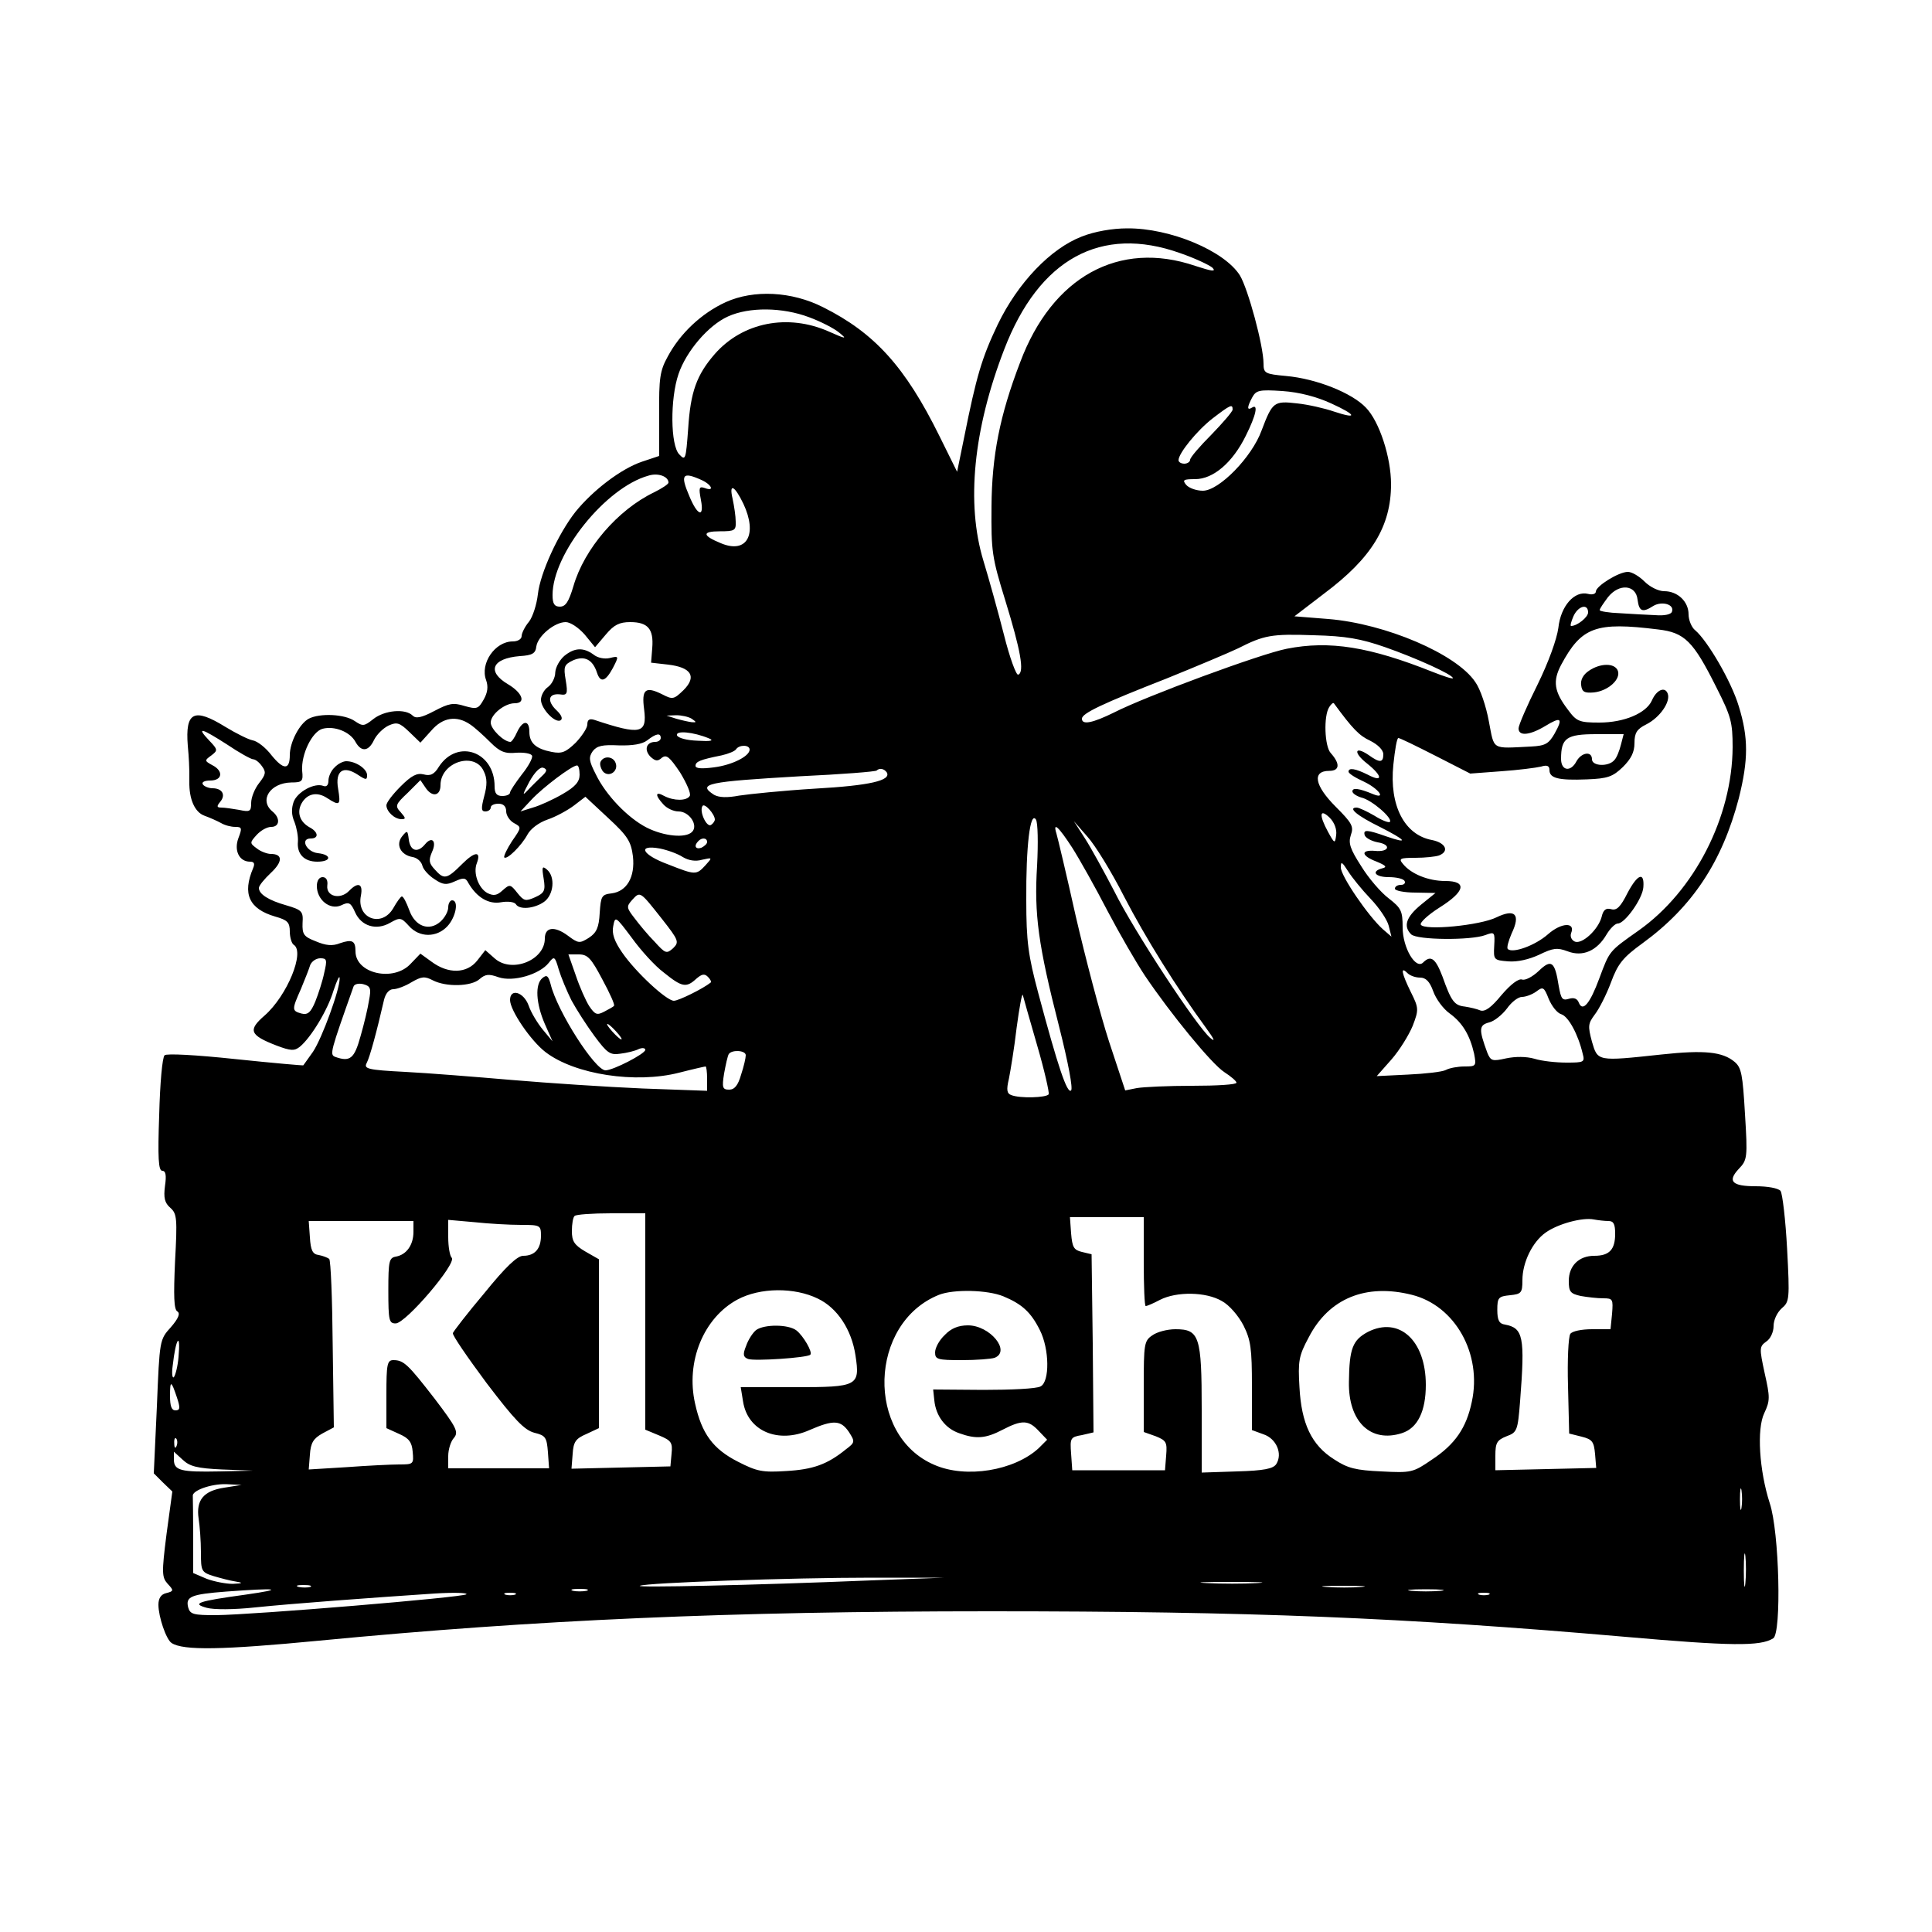 <?xml version="1.0" standalone="no"?>
<!DOCTYPE svg PUBLIC "-//W3C//DTD SVG 20010904//EN"
 "http://www.w3.org/TR/2001/REC-SVG-20010904/DTD/svg10.dtd">
<svg version="1.0" xmlns="http://www.w3.org/2000/svg"
 width="500pt" height="500pt" viewBox="0 0 500 500"
 preserveAspectRatio="xMidYMid meet">
<g transform="translate(0,500) scale(0.1,-0.1)"
fill="#000000" stroke="none">
<path d="M2800 4388 c-81 -31 -166 -120 -218 -228 -41 -86 -55 -133 -87 -293
l-18 -88 -46 93 c-88 178 -167 266 -301 333 -81 41 -179 46 -252 13 -63 -29
-118 -81 -150 -141 -20 -36 -23 -56 -22 -149 l0 -108 -45 -15 c-53 -18 -126
-73 -172 -130 -44 -56 -91 -158 -97 -213 -3 -26 -13 -58 -23 -71 -11 -13 -19
-30 -19 -37 0 -8 -10 -14 -23 -14 -46 0 -85 -57 -69 -100 6 -17 4 -32 -6 -50
-14 -25 -18 -26 -50 -17 -29 9 -40 7 -78 -13 -34 -18 -48 -20 -56 -12 -19 19
-73 14 -102 -9 -24 -19 -27 -19 -48 -5 -26 18 -90 21 -119 6 -24 -13 -49 -61
-49 -94 0 -39 -16 -39 -47 -1 -15 20 -37 37 -49 39 -11 2 -43 18 -71 35 -81
50 -104 39 -97 -49 3 -30 4 -61 4 -67 0 -7 0 -19 0 -25 -1 -46 14 -80 39 -89
14 -5 34 -14 43 -19 10 -6 26 -10 37 -10 17 0 18 -3 8 -29 -12 -32 2 -61 30
-61 11 0 13 -5 8 -17 -28 -66 -11 -105 57 -125 32 -9 38 -15 38 -39 0 -15 5
-31 10 -34 30 -18 -17 -132 -75 -183 -44 -38 -39 -51 31 -78 37 -14 46 -14 60
-3 29 24 72 95 87 145 9 27 16 42 16 32 1 -27 -45 -154 -69 -190 -13 -18 -24
-34 -25 -35 0 -1 -79 6 -175 16 -103 11 -179 15 -184 10 -6 -5 -12 -74 -14
-154 -4 -112 -2 -145 8 -145 9 0 11 -12 7 -39 -4 -31 -1 -44 14 -57 17 -15 18
-28 12 -139 -4 -89 -3 -124 6 -129 8 -5 3 -18 -17 -41 -29 -32 -29 -33 -36
-205 l-8 -173 24 -24 24 -23 -15 -110 c-13 -102 -12 -112 3 -129 16 -17 16
-19 -4 -24 -13 -3 -20 -13 -20 -30 0 -31 20 -90 34 -99 30 -20 132 -18 382 6
561 54 1063 76 1736 76 673 0 1068 -16 1643 -66 275 -24 351 -25 384 -4 22 13
16 276 -9 350 -27 84 -34 192 -14 233 15 32 15 41 1 103 -14 65 -14 69 4 82
11 7 19 25 19 40 0 16 9 35 21 46 20 17 21 23 14 154 -4 75 -12 143 -17 150
-6 7 -33 12 -64 12 -62 0 -74 13 -44 45 22 23 23 29 16 142 -6 102 -9 120 -27
135 -31 26 -78 31 -189 19 -167 -18 -165 -18 -180 33 -11 41 -10 47 7 70 11
14 30 51 42 83 18 49 31 65 82 102 129 94 206 211 249 375 25 100 25 157 0
238 -19 64 -81 170 -113 197 -9 7 -17 26 -17 41 0 33 -28 60 -63 60 -15 0 -37
11 -51 25 -14 14 -33 25 -43 25 -24 0 -83 -37 -83 -51 0 -6 -9 -9 -20 -6 -35
9 -71 -31 -77 -88 -4 -29 -25 -88 -54 -147 -27 -54 -49 -105 -49 -113 0 -21
29 -18 69 6 41 25 47 21 24 -20 -15 -26 -24 -31 -60 -33 -105 -5 -95 -11 -110
66 -7 38 -22 83 -35 101 -49 73 -233 151 -380 163 l-88 7 77 59 c123 92 173
174 173 283 0 69 -30 162 -65 198 -36 38 -128 75 -207 82 -54 5 -58 7 -58 32
0 46 -40 193 -61 228 -40 64 -181 123 -292 122 -38 0 -84 -8 -117 -21z m254
-43 c38 -13 76 -31 84 -38 10 -11 -2 -9 -45 5 -197 67 -370 -28 -453 -250 -53
-138 -73 -242 -74 -372 -1 -117 1 -132 36 -245 39 -127 50 -185 33 -191 -5 -2
-22 44 -37 104 -15 59 -39 145 -53 191 -45 148 -26 340 54 547 90 234 250 322
455 249z m-960 -166 c30 -11 65 -29 78 -40 21 -17 18 -17 -27 3 -106 47 -223
24 -295 -58 -47 -54 -63 -98 -69 -193 -6 -81 -7 -84 -23 -67 -23 23 -24 144
-2 208 20 59 77 126 128 149 55 25 141 24 210 -2z m1351 -223 c66 -30 70 -42
7 -21 -23 8 -66 18 -95 21 -60 7 -64 4 -92 -70 -25 -69 -110 -156 -152 -156
-17 0 -36 7 -43 15 -11 13 -7 15 23 15 47 0 97 43 131 112 27 54 33 84 16 73
-13 -8 -13 1 1 27 10 18 18 20 78 16 44 -3 89 -15 126 -32z m-255 -16 c0 -5
-25 -34 -55 -65 -30 -30 -55 -59 -55 -65 0 -5 -7 -10 -15 -10 -8 0 -15 4 -15
9 0 18 48 77 88 108 47 36 52 38 52 23z m-1460 -189 c0 -4 -17 -15 -37 -25
-94 -45 -181 -146 -209 -243 -12 -40 -20 -53 -35 -53 -14 0 -19 7 -19 30 0
107 137 278 248 309 25 8 52 -2 52 -18z m85 7 c27 -12 35 -31 9 -21 -15 5 -16
1 -10 -31 9 -47 -9 -41 -30 10 -24 56 -18 64 31 42z m109 -62 c37 -79 9 -130
-58 -102 -49 20 -50 31 -3 31 38 0 42 2 41 25 0 14 -4 40 -8 59 -10 42 5 35
28 -13z m2314 -248 c4 -31 13 -34 41 -16 22 13 55 4 48 -15 -2 -7 -19 -11 -43
-9 -21 1 -63 3 -91 5 -29 1 -53 5 -53 8 0 4 10 18 21 33 29 37 73 33 77 -6z
m-128 -33 c0 -12 -28 -35 -44 -35 -3 0 0 11 6 25 12 27 38 34 38 10z m-2597
-57 l27 -33 28 33 c21 25 35 32 63 32 46 0 61 -18 57 -67 l-3 -38 44 -5 c60
-7 75 -31 40 -66 -25 -24 -28 -25 -55 -11 -44 22 -54 13 -47 -39 8 -63 -9 -67
-129 -27 -13 4 -18 0 -18 -12 0 -9 -14 -30 -30 -47 -26 -25 -36 -29 -62 -24
-41 8 -58 23 -58 52 0 31 -17 31 -32 -1 -6 -14 -14 -25 -17 -25 -17 0 -51 33
-51 50 0 21 36 50 62 50 30 0 20 27 -17 49 -56 33 -42 67 30 73 33 2 41 7 43
25 4 27 47 63 76 63 12 0 33 -14 49 -32z m2778 13 c69 -8 91 -30 151 -150 38
-75 42 -90 42 -155 -1 -181 -99 -372 -243 -474 -78 -55 -75 -52 -102 -124 -24
-65 -43 -88 -53 -63 -4 11 -13 14 -26 10 -17 -5 -20 0 -26 33 -10 64 -19 71
-52 39 -16 -15 -35 -25 -43 -22 -9 3 -29 -12 -53 -40 -27 -33 -43 -44 -55 -40
-9 4 -27 8 -40 10 -27 3 -35 13 -58 78 -18 47 -30 56 -50 36 -19 -19 -53 38
-53 91 0 43 -4 50 -36 75 -20 15 -52 52 -71 83 -29 45 -34 60 -27 81 8 22 3
31 -39 73 -55 55 -62 93 -17 93 27 0 29 18 4 46 -16 17 -19 96 -4 119 5 8 10
12 12 10 49 -67 66 -84 94 -97 20 -10 34 -24 34 -35 0 -22 -9 -23 -38 -2 -37
25 -40 6 -4 -22 40 -32 42 -50 2 -29 -32 16 -50 19 -50 8 0 -5 18 -16 40 -26
38 -18 59 -47 23 -32 -36 15 -53 17 -53 7 0 -5 10 -12 23 -16 27 -6 82 -54 74
-63 -3 -3 -21 4 -40 16 -19 11 -40 21 -46 21 -24 0 1 -21 60 -50 69 -35 76
-45 18 -25 -51 18 -62 19 -57 3 3 -7 18 -15 34 -18 36 -6 29 -26 -8 -22 -38 3
-35 -13 5 -28 24 -10 27 -14 15 -17 -31 -8 -19 -23 16 -23 19 0 38 -4 41 -10
3 -5 -1 -10 -9 -10 -9 0 -16 -4 -16 -10 0 -5 24 -10 53 -10 l52 -1 -37 -30
c-39 -32 -47 -56 -26 -77 15 -15 155 -16 192 -2 24 9 25 8 23 -28 -2 -36 -1
-37 36 -40 24 -2 54 5 80 17 37 18 47 19 74 9 39 -15 76 1 101 44 9 15 22 28
29 28 18 0 64 64 66 94 3 41 -15 34 -41 -15 -18 -36 -28 -46 -42 -42 -14 4
-21 -2 -25 -20 -9 -33 -50 -71 -69 -64 -9 4 -13 13 -10 22 12 29 -25 28 -60
-3 -33 -29 -91 -50 -104 -38 -3 4 2 21 10 40 24 50 9 65 -39 42 -42 -21 -187
-35 -196 -19 -3 5 18 25 48 44 67 42 73 69 15 69 -43 0 -88 18 -109 44 -12 14
-8 16 32 16 25 0 52 3 61 6 28 11 17 33 -18 40 -71 13 -111 89 -100 195 4 38
9 69 13 69 4 0 47 -21 96 -46 l90 -46 80 6 c44 3 90 9 103 12 16 5 22 2 22 -9
0 -21 23 -27 97 -24 54 2 67 7 93 32 21 21 30 38 30 62 0 26 6 36 30 48 36 18
64 59 56 80 -7 19 -29 10 -41 -18 -15 -33 -72 -57 -136 -57 -52 0 -59 3 -81
33 -36 47 -40 74 -18 116 53 99 90 112 251 92z m-706 -46 c80 -28 175 -71 175
-80 0 -3 -24 5 -52 16 -163 65 -267 82 -378 60 -67 -13 -365 -123 -447 -165
-55 -27 -83 -33 -83 -16 0 14 53 39 219 104 79 32 162 67 185 78 67 34 86 38
196 34 83 -2 122 -9 185 -31z m-1795 -185 c13 -9 13 -10 0 -9 -8 1 -26 5 -40
9 l-25 8 25 1 c14 0 32 -4 40 -9z m-573 -15 c12 -8 35 -29 52 -46 25 -25 38
-30 68 -27 20 1 38 -2 40 -8 2 -6 -10 -28 -27 -49 -16 -21 -30 -42 -30 -46 0
-5 -9 -9 -20 -9 -15 0 -20 7 -20 25 0 90 -96 124 -144 51 -12 -20 -22 -25 -40
-20 -17 4 -31 -3 -59 -31 -21 -21 -37 -42 -37 -49 0 -16 21 -36 39 -36 12 0
11 3 -2 18 -15 16 -14 20 18 50 l33 33 15 -22 c17 -23 37 -18 37 9 0 60 89 88
112 36 9 -18 9 -36 1 -65 -8 -31 -8 -39 3 -39 8 0 14 5 14 10 0 6 9 10 20 10
13 0 20 -7 20 -20 0 -10 9 -24 20 -30 20 -11 20 -11 -5 -47 -13 -20 -22 -39
-20 -42 7 -7 45 31 60 59 8 15 29 31 52 39 21 7 52 24 68 36 l30 23 59 -55
c51 -47 59 -61 64 -99 6 -54 -16 -91 -55 -96 -26 -3 -28 -7 -31 -51 -2 -37 -8
-51 -28 -64 -24 -15 -27 -15 -55 6 -34 25 -59 22 -59 -8 0 -56 -85 -90 -129
-52 l-25 22 -21 -27 c-27 -34 -75 -35 -118 -3 l-29 21 -25 -26 c-44 -48 -143
-26 -143 32 0 27 -8 32 -40 21 -20 -8 -37 -6 -63 5 -31 12 -35 18 -34 47 2 30
-1 34 -42 46 -46 13 -71 29 -71 45 0 6 14 23 31 39 31 29 31 49 0 49 -9 0 -26
6 -36 14 -19 14 -19 15 -1 35 11 12 27 21 38 21 22 0 24 23 3 40 -35 29 -6 74
49 75 28 0 31 3 28 30 -3 43 26 102 53 109 31 8 71 -8 85 -34 15 -27 34 -25
48 5 7 14 23 30 37 37 22 10 29 8 54 -16 l29 -28 28 31 c30 35 66 40 101 16z
m-629 -52 c31 -21 62 -38 67 -38 6 0 16 -8 23 -18 11 -15 10 -21 -7 -43 -12
-15 -21 -38 -21 -52 0 -22 -3 -24 -31 -18 -17 3 -38 6 -46 6 -12 0 -13 3 -3
15 15 18 5 35 -20 35 -10 0 -22 5 -25 10 -4 6 5 10 19 10 32 0 35 25 5 40 -20
11 -20 12 -2 25 17 13 17 15 -6 39 -34 36 -20 32 47 -11z m1247 16 c14 -6 4
-8 -29 -6 -29 1 -51 7 -54 14 -4 13 42 9 83 -8z m-125 1 c0 -5 -6 -10 -14 -10
-23 0 -30 -20 -13 -38 13 -12 19 -13 30 -3 12 9 20 2 47 -38 17 -28 29 -55 25
-61 -8 -13 -41 -13 -66 0 -23 13 -25 3 -2 -22 9 -10 26 -18 39 -18 28 0 52
-36 35 -53 -17 -17 -73 -11 -117 11 -49 25 -106 84 -132 138 -18 35 -19 44 -8
60 11 14 25 17 67 15 36 -1 61 3 74 13 23 18 35 20 35 6z m2485 -17 c-4 -16
-11 -34 -17 -40 -15 -18 -58 -16 -58 2 0 22 -27 18 -40 -5 -15 -29 -40 -25
-40 6 0 54 14 64 91 64 l71 0 -7 -27z m-2255 -13 c0 -17 -45 -40 -93 -46 -31
-4 -47 -3 -47 4 0 11 12 16 67 27 18 4 35 11 38 16 8 12 35 12 35 -1z m-538
-69 c-9 -9 -26 -25 -36 -36 -15 -16 -14 -12 4 22 14 25 28 39 36 36 11 -4 10
-9 -4 -22z m98 4 c0 -18 -11 -31 -44 -50 -24 -14 -59 -30 -77 -35 l-32 -10 29
31 c29 31 103 87 117 88 4 1 7 -10 7 -24z m795 6 c12 -21 -44 -34 -186 -42
-82 -5 -170 -14 -196 -18 -32 -6 -52 -5 -65 2 -45 29 -17 34 222 48 107 5 197
12 199 15 7 7 19 5 26 -5z m-445 -122 c0 -4 -5 -11 -10 -14 -11 -7 -31 35 -22
49 5 9 32 -21 32 -35z m1608 -40 c-3 -23 -4 -23 -21 8 -24 44 -22 62 4 37 13
-13 19 -31 17 -45z m-774 -79 c-8 -126 3 -206 57 -417 24 -95 36 -160 31 -165
-10 -10 -34 61 -85 252 -26 97 -31 134 -31 240 -1 140 10 232 25 209 5 -8 6
-60 3 -119z m225 -80 c56 -108 136 -236 212 -340 22 -30 25 -38 11 -26 -36 31
-198 278 -248 379 -26 50 -60 112 -76 137 l-29 45 35 -40 c20 -22 63 -92 95
-155z m-134 126 c19 -30 60 -103 91 -163 31 -59 75 -135 97 -168 66 -98 173
-229 206 -250 17 -11 31 -23 31 -27 0 -5 -51 -8 -114 -8 -62 0 -127 -3 -144
-6 l-30 -6 -42 127 c-23 71 -61 216 -86 324 -24 108 -47 204 -50 214 -10 32 6
17 41 -37z m-945 15 c0 -5 -7 -11 -15 -15 -15 -5 -20 5 -8 17 9 10 23 9 23 -2z
m-63 -39 c15 -9 33 -12 50 -7 27 6 27 6 9 -14 -24 -26 -26 -26 -97 2 -68 25
-81 52 -21 41 20 -4 47 -14 59 -22z m1780 -108 c22 -23 43 -54 47 -70 l7 -28
-22 19 c-38 34 -109 138 -109 160 0 17 3 15 19 -10 10 -16 36 -48 58 -71z
m-1834 -52 c44 -56 45 -60 29 -76 -17 -15 -20 -14 -48 17 -17 17 -40 45 -52
61 -21 27 -21 30 -6 47 21 23 20 23 77 -49z m5 -139 c47 -38 58 -40 84 -16 14
12 21 14 30 5 6 -6 10 -13 7 -15 -20 -16 -83 -47 -95 -47 -19 0 -99 74 -134
125 -20 29 -27 49 -23 68 5 27 6 26 48 -30 23 -32 60 -73 83 -90z m-239 -72
c13 -24 40 -66 60 -93 32 -43 40 -49 66 -45 17 2 38 7 48 12 9 4 17 3 17 -2 0
-10 -83 -53 -103 -53 -27 0 -125 153 -142 223 -6 22 -10 25 -21 16 -20 -16
-17 -66 6 -119 l20 -45 -25 30 c-14 17 -31 45 -37 63 -13 35 -48 45 -48 14 0
-27 54 -106 92 -135 76 -58 233 -82 346 -53 35 9 66 16 68 16 2 0 4 -14 4 -32
l0 -31 -167 6 c-93 4 -244 14 -338 22 -93 8 -218 18 -277 21 -97 5 -107 8 -99
23 8 15 26 81 45 164 4 16 13 27 24 27 9 0 31 8 47 18 26 15 34 16 55 5 35
-18 100 -16 121 3 15 13 24 14 49 5 38 -13 106 7 130 37 14 18 16 18 26 -17 6
-20 21 -56 33 -80z m80 54 c19 -35 33 -66 30 -68 -2 -3 -14 -9 -25 -15 -19
-10 -24 -8 -39 14 -9 14 -25 50 -35 80 l-19 54 27 0 c23 0 32 -10 61 -65z
m-720 17 c-4 -20 -15 -54 -23 -74 -12 -29 -20 -35 -36 -31 -25 7 -25 10 -1 64
10 24 21 52 24 62 4 9 15 17 26 17 17 0 18 -4 10 -38z m2836 -12 c15 0 25 -10
34 -35 7 -20 26 -46 43 -58 33 -24 52 -56 63 -104 6 -32 5 -33 -25 -33 -17 0
-39 -4 -48 -9 -9 -5 -54 -10 -98 -12 l-81 -4 38 43 c21 24 45 63 55 87 16 42
16 46 -5 88 -24 49 -27 67 -9 49 7 -7 21 -12 33 -12z m-2720 -59 c-3 -20 -13
-62 -22 -93 -16 -58 -27 -67 -66 -53 -14 6 -12 13 48 182 2 6 13 9 25 6 19 -5
21 -11 15 -42z m3086 -36 c18 -6 43 -51 55 -102 6 -22 3 -23 -42 -23 -27 0
-64 4 -83 10 -21 6 -49 6 -73 1 -36 -8 -40 -7 -49 15 -22 60 -22 71 5 78 13 3
34 20 46 36 12 17 29 30 39 30 9 0 26 6 37 14 17 13 20 12 32 -19 8 -19 22
-37 33 -40z m-1357 -80 c19 -65 32 -123 30 -127 -6 -9 -75 -11 -97 -2 -11 4
-13 13 -6 42 4 20 14 80 20 132 7 52 14 91 16 85 1 -5 18 -64 37 -130z m-1089
35 c10 -11 16 -20 13 -20 -3 0 -13 9 -23 20 -10 11 -16 20 -13 20 3 0 13 -9
23 -20z m335 -61 c0 -7 -5 -29 -12 -50 -8 -28 -17 -39 -31 -39 -17 0 -19 5
-13 42 4 22 9 45 12 50 8 12 44 10 44 -3z m-260 -689 l0 -280 36 -15 c31 -13
35 -18 32 -47 l-3 -33 -128 -3 -128 -3 3 38 c2 32 8 40 36 52 l32 15 0 218 0
219 -35 20 c-29 17 -35 27 -35 53 0 18 3 36 7 39 3 4 46 7 95 7 l88 0 0 -280z
m1290 155 c0 -63 2 -115 5 -115 4 0 20 7 37 16 43 22 119 21 160 -3 19 -10 43
-38 56 -63 19 -38 22 -60 22 -158 l0 -113 30 -11 c33 -11 50 -50 33 -77 -8
-12 -31 -17 -102 -19 l-91 -3 0 163 c0 190 -6 208 -68 208 -21 0 -48 -7 -60
-16 -21 -14 -22 -23 -22 -132 l0 -118 31 -11 c27 -11 30 -15 27 -50 l-3 -38
-120 0 -120 0 -3 43 c-3 40 -2 43 28 48 l30 7 -2 230 -3 231 -25 6 c-21 5 -25
12 -28 48 l-3 42 95 0 96 0 0 -115z m1203 105 c13 0 17 -8 17 -33 0 -41 -15
-57 -54 -57 -40 0 -66 -26 -66 -65 0 -28 4 -33 31 -39 17 -3 43 -6 58 -6 25 0
26 -2 23 -40 l-4 -40 -48 0 c-27 0 -51 -5 -56 -12 -5 -7 -8 -68 -6 -135 l3
-123 32 -8 c28 -7 32 -13 35 -45 l3 -36 -130 -3 -131 -3 0 38 c0 33 4 40 29
50 27 10 29 14 35 91 13 167 8 189 -39 198 -15 2 -20 11 -20 38 0 32 3 35 33
38 29 3 32 6 32 39 0 46 26 99 60 123 32 23 96 40 125 34 11 -2 28 -4 38 -4z
m-3093 -28 c0 -34 -18 -59 -45 -64 -18 -3 -20 -11 -20 -88 0 -78 2 -85 19 -85
26 0 159 156 145 170 -5 5 -9 29 -9 53 l0 45 68 -6 c37 -4 91 -7 120 -7 50 0
52 -1 52 -28 0 -34 -16 -52 -46 -52 -15 0 -45 -28 -100 -96 -44 -52 -80 -99
-82 -104 -2 -5 38 -63 87 -129 73 -96 98 -122 124 -129 29 -7 32 -12 35 -50
l3 -42 -130 0 -131 0 0 32 c0 17 7 39 15 47 12 15 7 26 -50 101 -69 89 -80
100 -107 100 -16 0 -18 -11 -18 -88 l0 -88 33 -15 c25 -11 33 -21 35 -46 3
-32 2 -33 -35 -33 -21 0 -82 -3 -136 -7 l-98 -6 3 38 c2 31 9 42 32 55 l30 16
-3 214 c-1 118 -5 218 -9 222 -4 3 -16 8 -27 10 -16 2 -21 12 -23 46 l-3 42
135 0 136 0 0 -28z m1047 -173 c50 -24 87 -80 97 -147 12 -79 6 -82 -156 -82
l-141 0 6 -37 c12 -77 91 -110 172 -74 62 27 81 26 102 -5 16 -25 16 -27 -8
-45 -48 -39 -85 -52 -154 -56 -62 -4 -76 -1 -125 24 -65 33 -94 73 -111 150
-25 109 22 223 110 270 58 31 147 32 208 2z m480 6 c48 -20 71 -41 94 -87 25
-49 26 -134 2 -146 -10 -6 -76 -9 -148 -9 l-130 1 3 -28 c4 -41 29 -73 64 -85
44 -16 69 -14 113 9 50 26 67 25 93 -3 l22 -23 -22 -22 c-63 -58 -188 -79
-270 -43 -178 76 -170 367 12 440 38 15 126 13 167 -4z m1057 4 c112 -28 182
-153 155 -277 -14 -67 -43 -110 -104 -150 -48 -33 -53 -34 -130 -30 -66 3 -87
8 -122 31 -59 37 -85 93 -90 187 -4 67 -2 81 24 129 52 101 148 140 267 110z
m-3192 -161 c-2 -24 -8 -47 -12 -52 -4 -4 -6 9 -3 30 8 72 21 89 15 22z m-4
-105 c9 -27 8 -33 -4 -33 -10 0 -14 11 -14 37 0 42 3 41 18 -4z m-1 -125 c-3
-8 -6 -5 -6 6 -1 11 2 17 5 13 3 -3 4 -12 1 -19z m118 -61 l80 -3 -87 -2
c-100 -2 -118 2 -118 31 l0 20 23 -21 c18 -17 37 -22 102 -25z m6 -47 c-54 -8
-74 -32 -67 -80 3 -19 6 -58 6 -87 0 -49 1 -52 33 -62 17 -5 43 -12 57 -14 20
-3 19 -5 -8 -6 -18 0 -48 6 -67 13 l-35 15 0 95 c0 53 -1 99 -1 104 -3 14 46
32 86 31 l40 -2 -44 -7z m3926 -52 c-2 -13 -4 -3 -4 22 0 25 2 35 4 23 2 -13
2 -33 0 -45z m10 -195 c-2 -21 -4 -6 -4 32 0 39 2 55 4 38 2 -18 2 -50 0 -70z
m-2262 7 c-316 -13 -611 -19 -599 -14 18 8 392 21 599 21 l190 0 -190 -7z
m998 -7 c-34 -2 -93 -2 -130 0 -37 2 -9 3 62 3 72 0 102 -1 68 -3z m-2450 -10
c-7 -2 -21 -2 -30 0 -10 3 -4 5 12 5 17 0 24 -2 18 -5z m2720 0 c-23 -2 -64
-2 -90 0 -26 2 -7 3 42 3 50 0 71 -1 48 -3z m-2888 -20 c-124 -17 -140 -23
-100 -34 18 -5 69 -5 125 1 96 10 300 25 465 36 49 3 86 2 82 -2 -8 -8 -550
-53 -648 -54 -58 0 -67 2 -72 20 -7 28 7 34 98 41 135 10 155 7 50 -8z m883
10 c-10 -2 -26 -2 -35 0 -10 3 -2 5 17 5 19 0 27 -2 18 -5z m2210 0 c-21 -2
-55 -2 -75 0 -21 2 -4 4 37 4 41 0 58 -2 38 -4z m-2395 -10 c-7 -2 -19 -2 -25
0 -7 3 -2 5 12 5 14 0 19 -2 13 -5z m2520 0 c-7 -2 -19 -2 -25 0 -7 3 -2 5 12
5 14 0 19 -2 13 -5z"/>
<path d="M1461 3303 c-12 -10 -23 -29 -24 -43 0 -14 -9 -31 -19 -38 -10 -7
-18 -22 -18 -33 0 -23 37 -62 51 -53 6 4 2 14 -11 26 -25 24 -21 44 9 41 19
-3 21 1 15 37 -6 35 -4 40 19 51 30 13 51 2 62 -32 9 -27 22 -23 41 12 16 31
16 32 -8 26 -13 -3 -31 0 -42 9 -26 19 -49 18 -75 -3z"/>
<path d="M4112 3264 c-15 -10 -22 -24 -20 -37 2 -18 9 -21 33 -19 37 4 70 34
62 56 -8 21 -46 20 -75 0z"/>
<path d="M866 3014 c-9 -8 -16 -24 -16 -34 0 -12 -5 -17 -13 -14 -23 9 -67
-15 -77 -41 -6 -17 -6 -34 2 -52 6 -16 10 -38 9 -51 -3 -32 16 -52 50 -52 37
0 38 18 2 22 -30 3 -47 38 -19 38 22 0 20 17 -3 29 -25 14 -33 38 -21 61 14
26 40 32 66 15 34 -22 36 -19 29 24 -8 46 13 61 51 36 21 -14 24 -14 24 -1 0
16 -29 36 -54 36 -8 0 -22 -7 -30 -16z"/>
<path d="M1041 2836 c-18 -22 -4 -49 27 -54 11 -2 22 -11 25 -22 2 -10 17 -26
31 -35 22 -15 31 -16 53 -6 22 10 28 10 35 -4 22 -38 53 -56 85 -50 17 3 34 1
38 -5 9 -15 47 -12 73 6 25 18 30 65 7 84 -12 10 -13 6 -8 -24 5 -31 2 -37
-22 -48 -25 -11 -29 -10 -46 11 -18 23 -20 23 -38 7 -15 -14 -24 -15 -40 -7
-23 13 -37 52 -27 77 12 32 -5 31 -38 -2 -40 -40 -47 -41 -71 -14 -15 16 -16
24 -7 45 13 28 0 42 -18 20 -19 -23 -38 -18 -42 12 -3 24 -4 25 -17 9z"/>
<path d="M820 2707 c0 -36 34 -63 63 -50 20 10 25 7 36 -18 16 -36 55 -48 91
-27 25 14 28 14 48 -8 27 -31 72 -31 100 -1 22 24 30 67 12 67 -5 0 -10 -8
-10 -18 0 -11 -9 -27 -20 -37 -29 -26 -66 -13 -81 30 -7 19 -15 35 -19 35 -3
0 -13 -14 -22 -30 -30 -52 -96 -27 -84 32 6 31 -7 37 -31 12 -23 -23 -59 -14
-56 14 2 14 -3 22 -12 22 -9 0 -15 -9 -15 -23z"/>
<path d="M1555 3030 c-4 -6 -1 -17 5 -26 15 -18 42 0 33 22 -6 16 -29 19 -38
4z"/>
<path d="M1957 1558 c-9 -7 -21 -26 -26 -41 -9 -22 -8 -29 5 -34 16 -6 153 3
161 11 7 6 -18 49 -36 63 -21 16 -83 16 -104 1z"/>
<path d="M2445 1545 c-14 -13 -25 -33 -25 -45 0 -18 6 -20 69 -20 38 0 76 3
85 6 43 17 -12 84 -69 84 -25 0 -44 -8 -60 -25z"/>
<path d="M3540 1553 c-39 -21 -48 -42 -49 -129 -2 -103 56 -159 137 -133 41
13 62 57 62 125 0 115 -69 178 -150 137z"/>
</g>
</svg>
